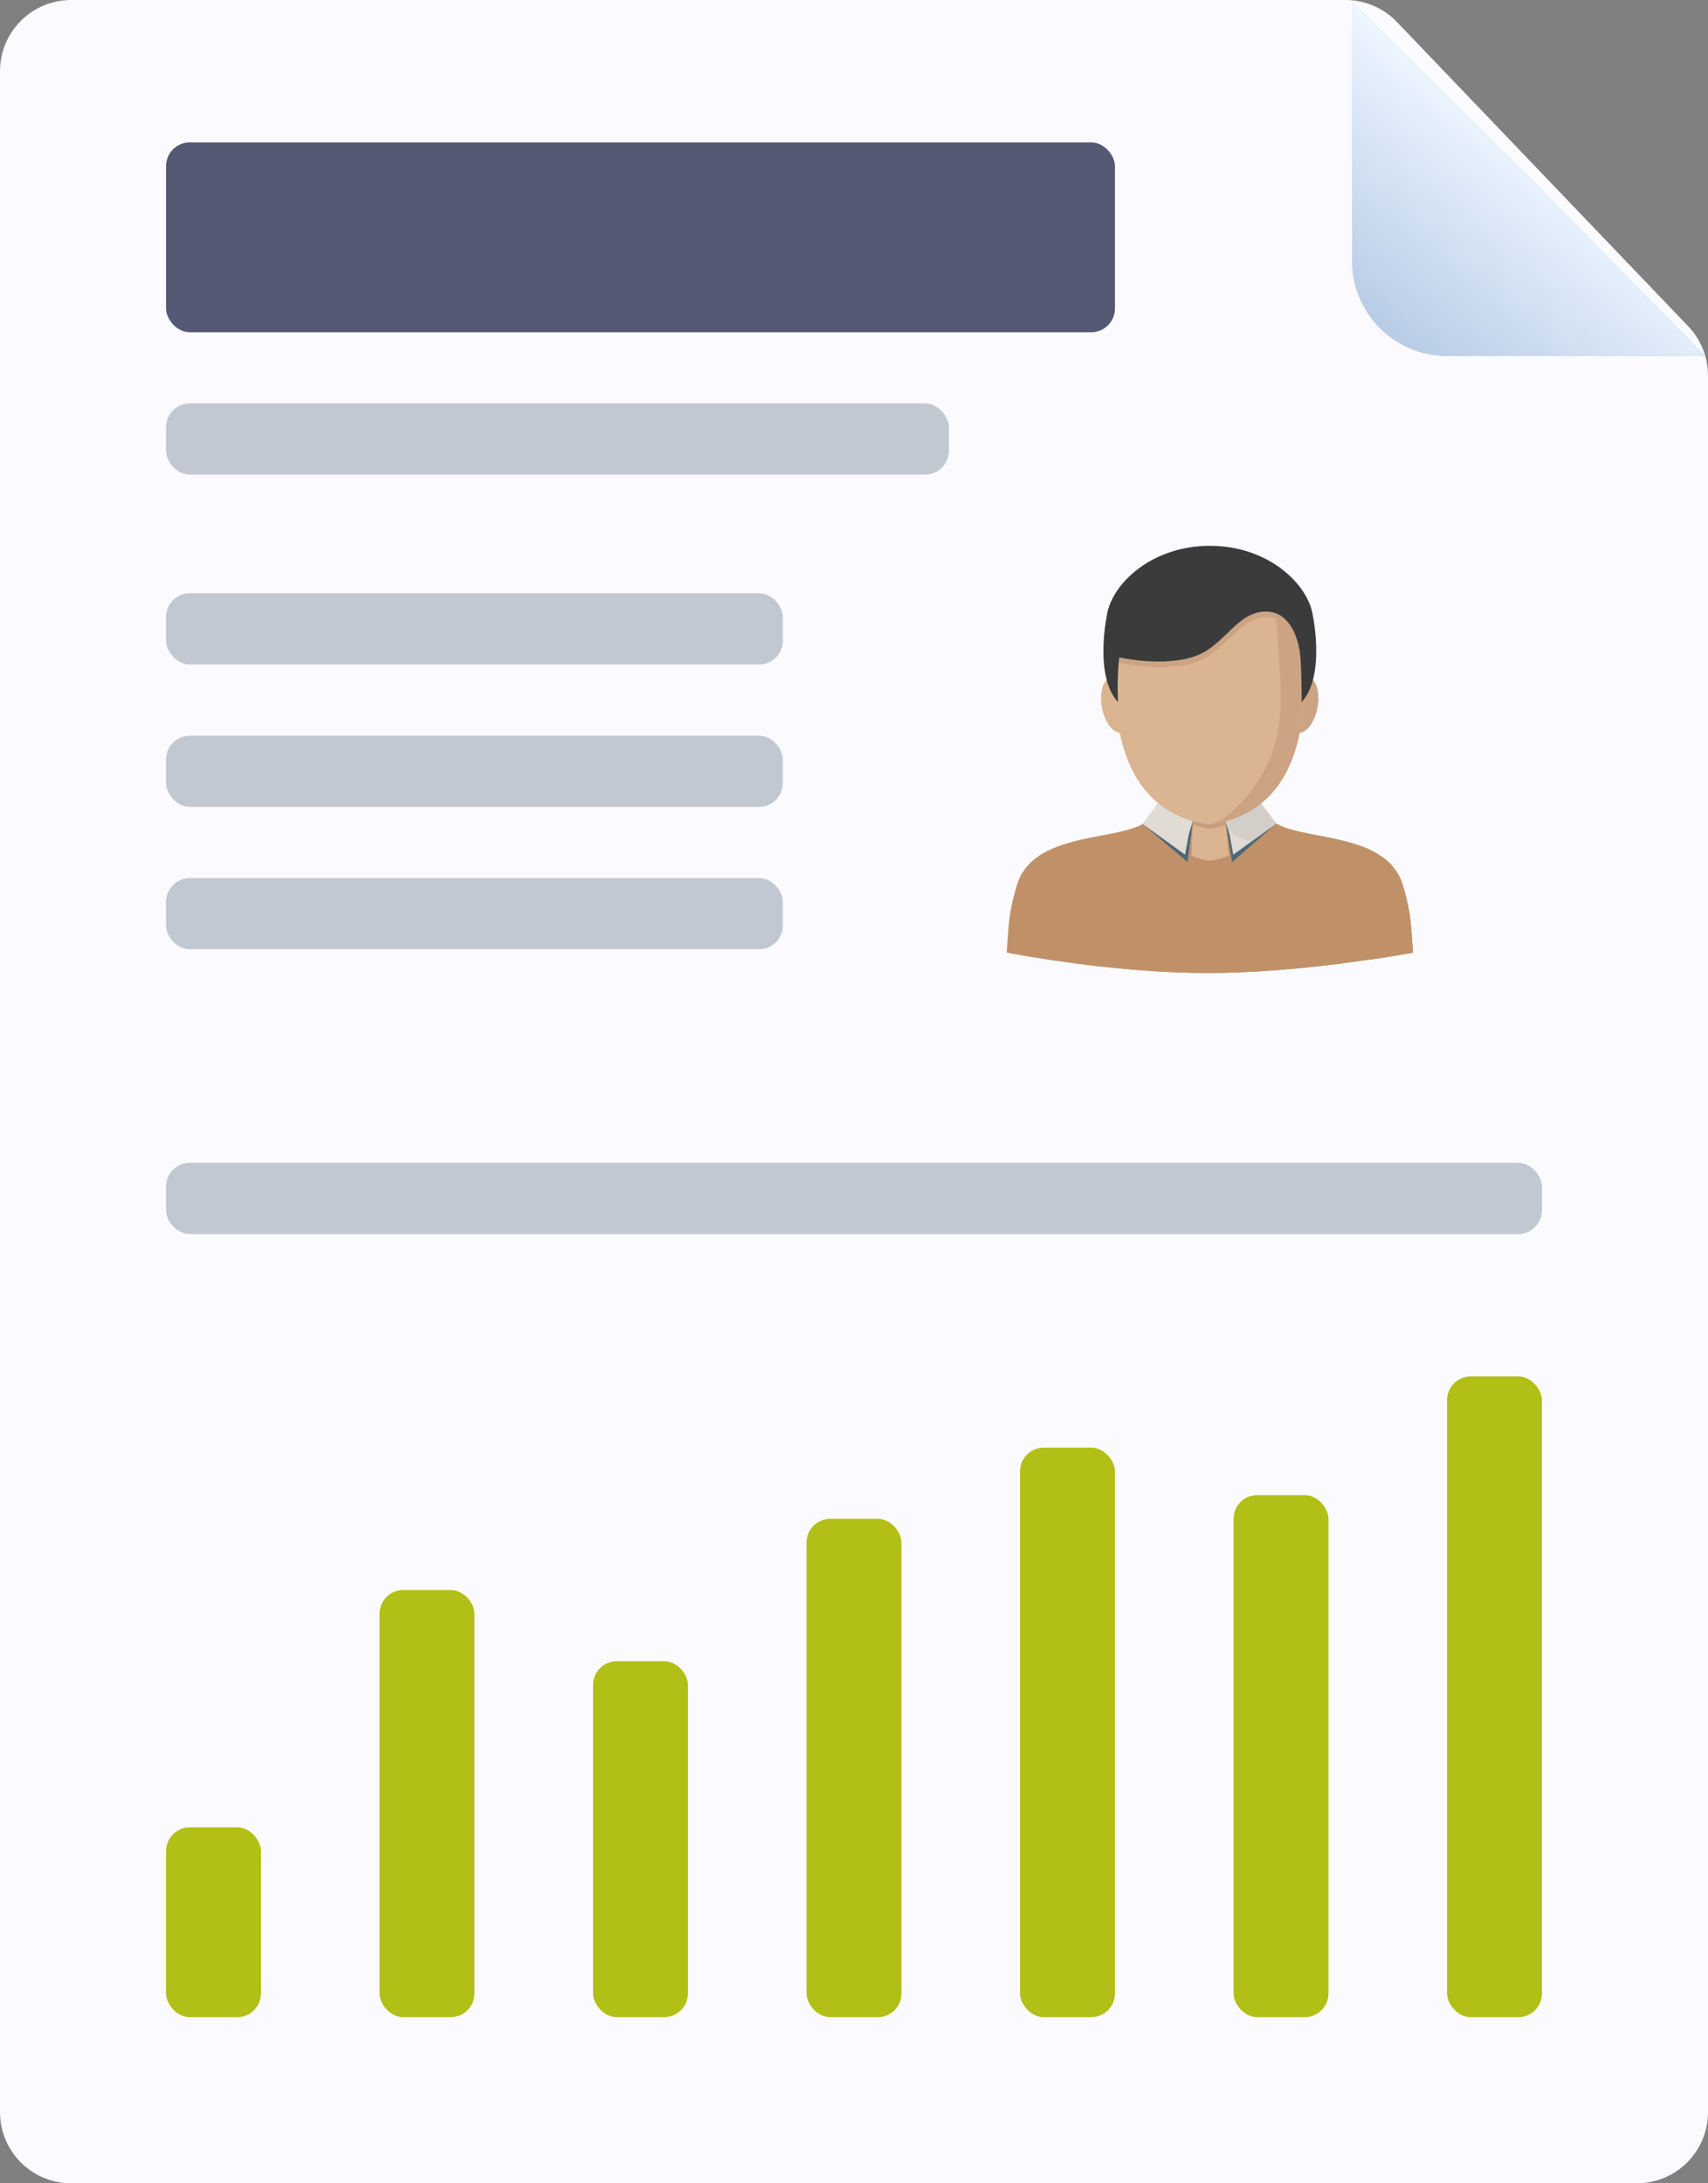 <svg width="72" height="92" viewBox="0 0 72 92" fill="none" xmlns="http://www.w3.org/2000/svg">
<rect x="0" y="0" width="72" height="92" fill="#808080" stroke="none"/>
<path d="M0 3C0 1.343 1.343 0 3 0H56.719C57.537 0 58.32 0.334 58.886 0.925L71.167 13.749C71.701 14.308 72 15.051 72 15.824V89C72 90.657 70.657 92 69 92H3C1.343 92 0 90.657 0 89V3Z" fill="#FAFAFF"/>
<path d="M57 0.096L64.5 7.5L71.879 15H61C58.791 15 57 13.209 57 11V0.096Z" fill="#C4C4C4"/>
<path d="M57 0.096L64.5 7.5L71.879 15H61C58.791 15 57 13.209 57 11V0.096Z" fill="url(#paint0_linear)"/>
<rect x="7" y="77" width="4" height="8" rx="1" fill="#B2BF16"/>
<rect x="16" y="67" width="4" height="18" rx="1" fill="#B2BF16"/>
<rect x="25" y="70" width="4" height="15" rx="1" fill="#B2BF16"/>
<rect x="34" y="64" width="4" height="21" rx="1" fill="#B2BF16"/>
<rect x="43" y="61" width="4" height="24" rx="1" fill="#B2BF16"/>
<rect x="52" y="63" width="4" height="22" rx="1" fill="#B2BF16"/>
<rect x="61" y="58" width="4" height="27" rx="1" fill="#B2BF16"/>
<rect opacity="0.3" x="7" y="31" width="26" height="3" rx="1" fill="#425466"/>
<rect opacity="0.3" x="7" y="37" width="26" height="3" rx="1" fill="#425466"/>
<rect opacity="0.3" x="7" y="25" width="26" height="3" rx="1" fill="#425466"/>
<rect opacity="0.3" x="7" y="17" width="33" height="3" rx="1" fill="#425466"/>
<rect opacity="0.7" x="7" y="6" width="40" height="8" rx="1" fill="#111439"/>
<rect opacity="0.3" x="7" y="49" width="58" height="3" rx="1" fill="#425466"/>
<path d="M59.138 37.307C58.508 35.176 55.35 35.412 53.986 34.8C52.623 34.189 52.836 32.136 52.663 31.779H49.337C49.165 32.136 49.378 34.189 48.014 34.8C46.651 35.412 43.492 35.176 42.863 37.307C42.516 38.482 42.532 38.841 42.437 40.143C42.437 40.143 46.771 41 50.902 41C55.034 41 59.564 40.143 59.564 40.143C59.468 38.841 59.485 38.482 59.138 37.307Z" fill="#C09168"/>
<path d="M59.138 37.307C58.509 35.176 55.35 35.412 53.987 34.8C52.624 34.189 52.836 32.136 52.663 31.779H50.903C50.903 31.779 50.862 34.658 52.225 35.27C53.588 35.882 56.747 35.645 57.376 37.776C57.707 38.895 57.708 39.274 57.79 40.432C58.875 40.274 59.564 40.143 59.564 40.143C59.468 38.841 59.485 38.482 59.138 37.307Z" fill="#C09168"/>
<path d="M50.285 34.598L50.216 36.068C50.454 36.161 50.713 36.233 50.997 36.273C51.29 36.231 51.555 36.156 51.798 36.059L51.658 34.598H50.285V34.598Z" fill="#DBB491"/>
<path d="M50.996 34.924C51.24 34.889 51.464 34.831 51.672 34.757L51.657 34.598H50.284L50.277 34.742C50.498 34.824 50.737 34.887 50.996 34.924Z" fill="#C69E7F"/>
<path d="M53.804 34.704L51.938 36.325L51.657 34.598L53.804 34.704Z" fill="#4C6878"/>
<path d="M48.165 34.723L50.06 36.325L50.285 34.598L48.165 34.723Z" fill="#4C6878"/>
<path d="M50.285 34.598L48.833 33.809C48.833 33.809 48.642 34.081 48.165 34.723L49.955 36.013L50.108 35.171L50.285 34.598Z" fill="#E0DBD3"/>
<path d="M51.657 34.598L53.109 33.809C53.109 33.809 53.327 34.061 53.804 34.704L51.987 36.013L51.834 35.171L51.657 34.598Z" fill="#E0DBD3"/>
<path d="M53.109 33.809L51.657 34.598L51.758 34.923C51.891 35.07 52.046 35.19 52.225 35.27C52.383 35.341 52.564 35.4 52.764 35.453L53.803 34.705C53.327 34.061 53.109 33.809 53.109 33.809Z" fill="#D3CEC7"/>
<path d="M45.422 40.611C46.981 40.811 48.964 41 50.903 41C52.884 41 54.958 40.803 56.579 40.597V39.308C56.579 39.308 53.371 39.789 50.895 39.789C48.419 39.789 45.422 39.308 45.422 39.308V40.611H45.422Z" fill="#C09168"/>
<path d="M54.25 29.574C54.133 30.23 54.326 30.814 54.683 30.878C55.039 30.942 55.424 30.462 55.542 29.806C55.66 29.15 55.467 28.567 55.11 28.502C54.753 28.438 54.368 28.918 54.25 29.574Z" fill="#CCA483"/>
<path d="M46.881 28.503C46.524 28.567 46.331 29.151 46.449 29.807C46.567 30.463 46.952 30.943 47.308 30.879C47.665 30.814 47.858 30.231 47.74 29.575C47.623 28.919 47.238 28.439 46.881 28.503Z" fill="#DBB491"/>
<path d="M54.621 25.673H50.997H47.375C47.375 25.673 45.344 33.947 50.997 34.748C56.652 33.947 54.621 25.673 54.621 25.673Z" fill="#DBB491"/>
<path d="M50.997 34.748C56.653 33.947 54.621 25.673 54.621 25.673H53.773C54.006 29.129 54.327 30.965 52.994 32.966C51.938 34.552 50.997 34.748 50.997 34.748Z" fill="#CCA483"/>
<path d="M53.94 25.455L46.901 26.037V27.755C46.901 27.755 47.094 27.889 47.252 27.938C47.252 27.938 49.182 28.37 50.51 27.862C51.698 27.408 52.223 26.022 53.409 26.003C53.611 26 53.787 26.041 53.94 26.114L53.94 25.455Z" fill="#CCA483"/>
<path d="M55.306 25.75C54.983 24.465 53.354 23 51 23C48.646 23 47.017 24.465 46.694 25.75C46.694 25.75 46.077 28.429 47.127 29.583C47.127 29.583 47.075 28.537 47.181 27.703C47.181 27.703 49.111 28.135 50.439 27.628C51.627 27.174 52.152 25.787 53.338 25.769C54.438 25.753 54.765 27.032 54.819 27.703C54.872 28.374 54.872 29.583 54.872 29.583C55.923 28.429 55.306 25.75 55.306 25.75Z" fill="#3B3B3B"/>
<defs>
<linearGradient id="paint0_linear" x1="64.5" y1="6.5" x2="52.5" y2="21" gradientUnits="userSpaceOnUse">
<stop stop-color="#EDF5FF"/>
<stop offset="0.669" stop-color="#A7C0DE"/>
</linearGradient>
</defs>
</svg>
